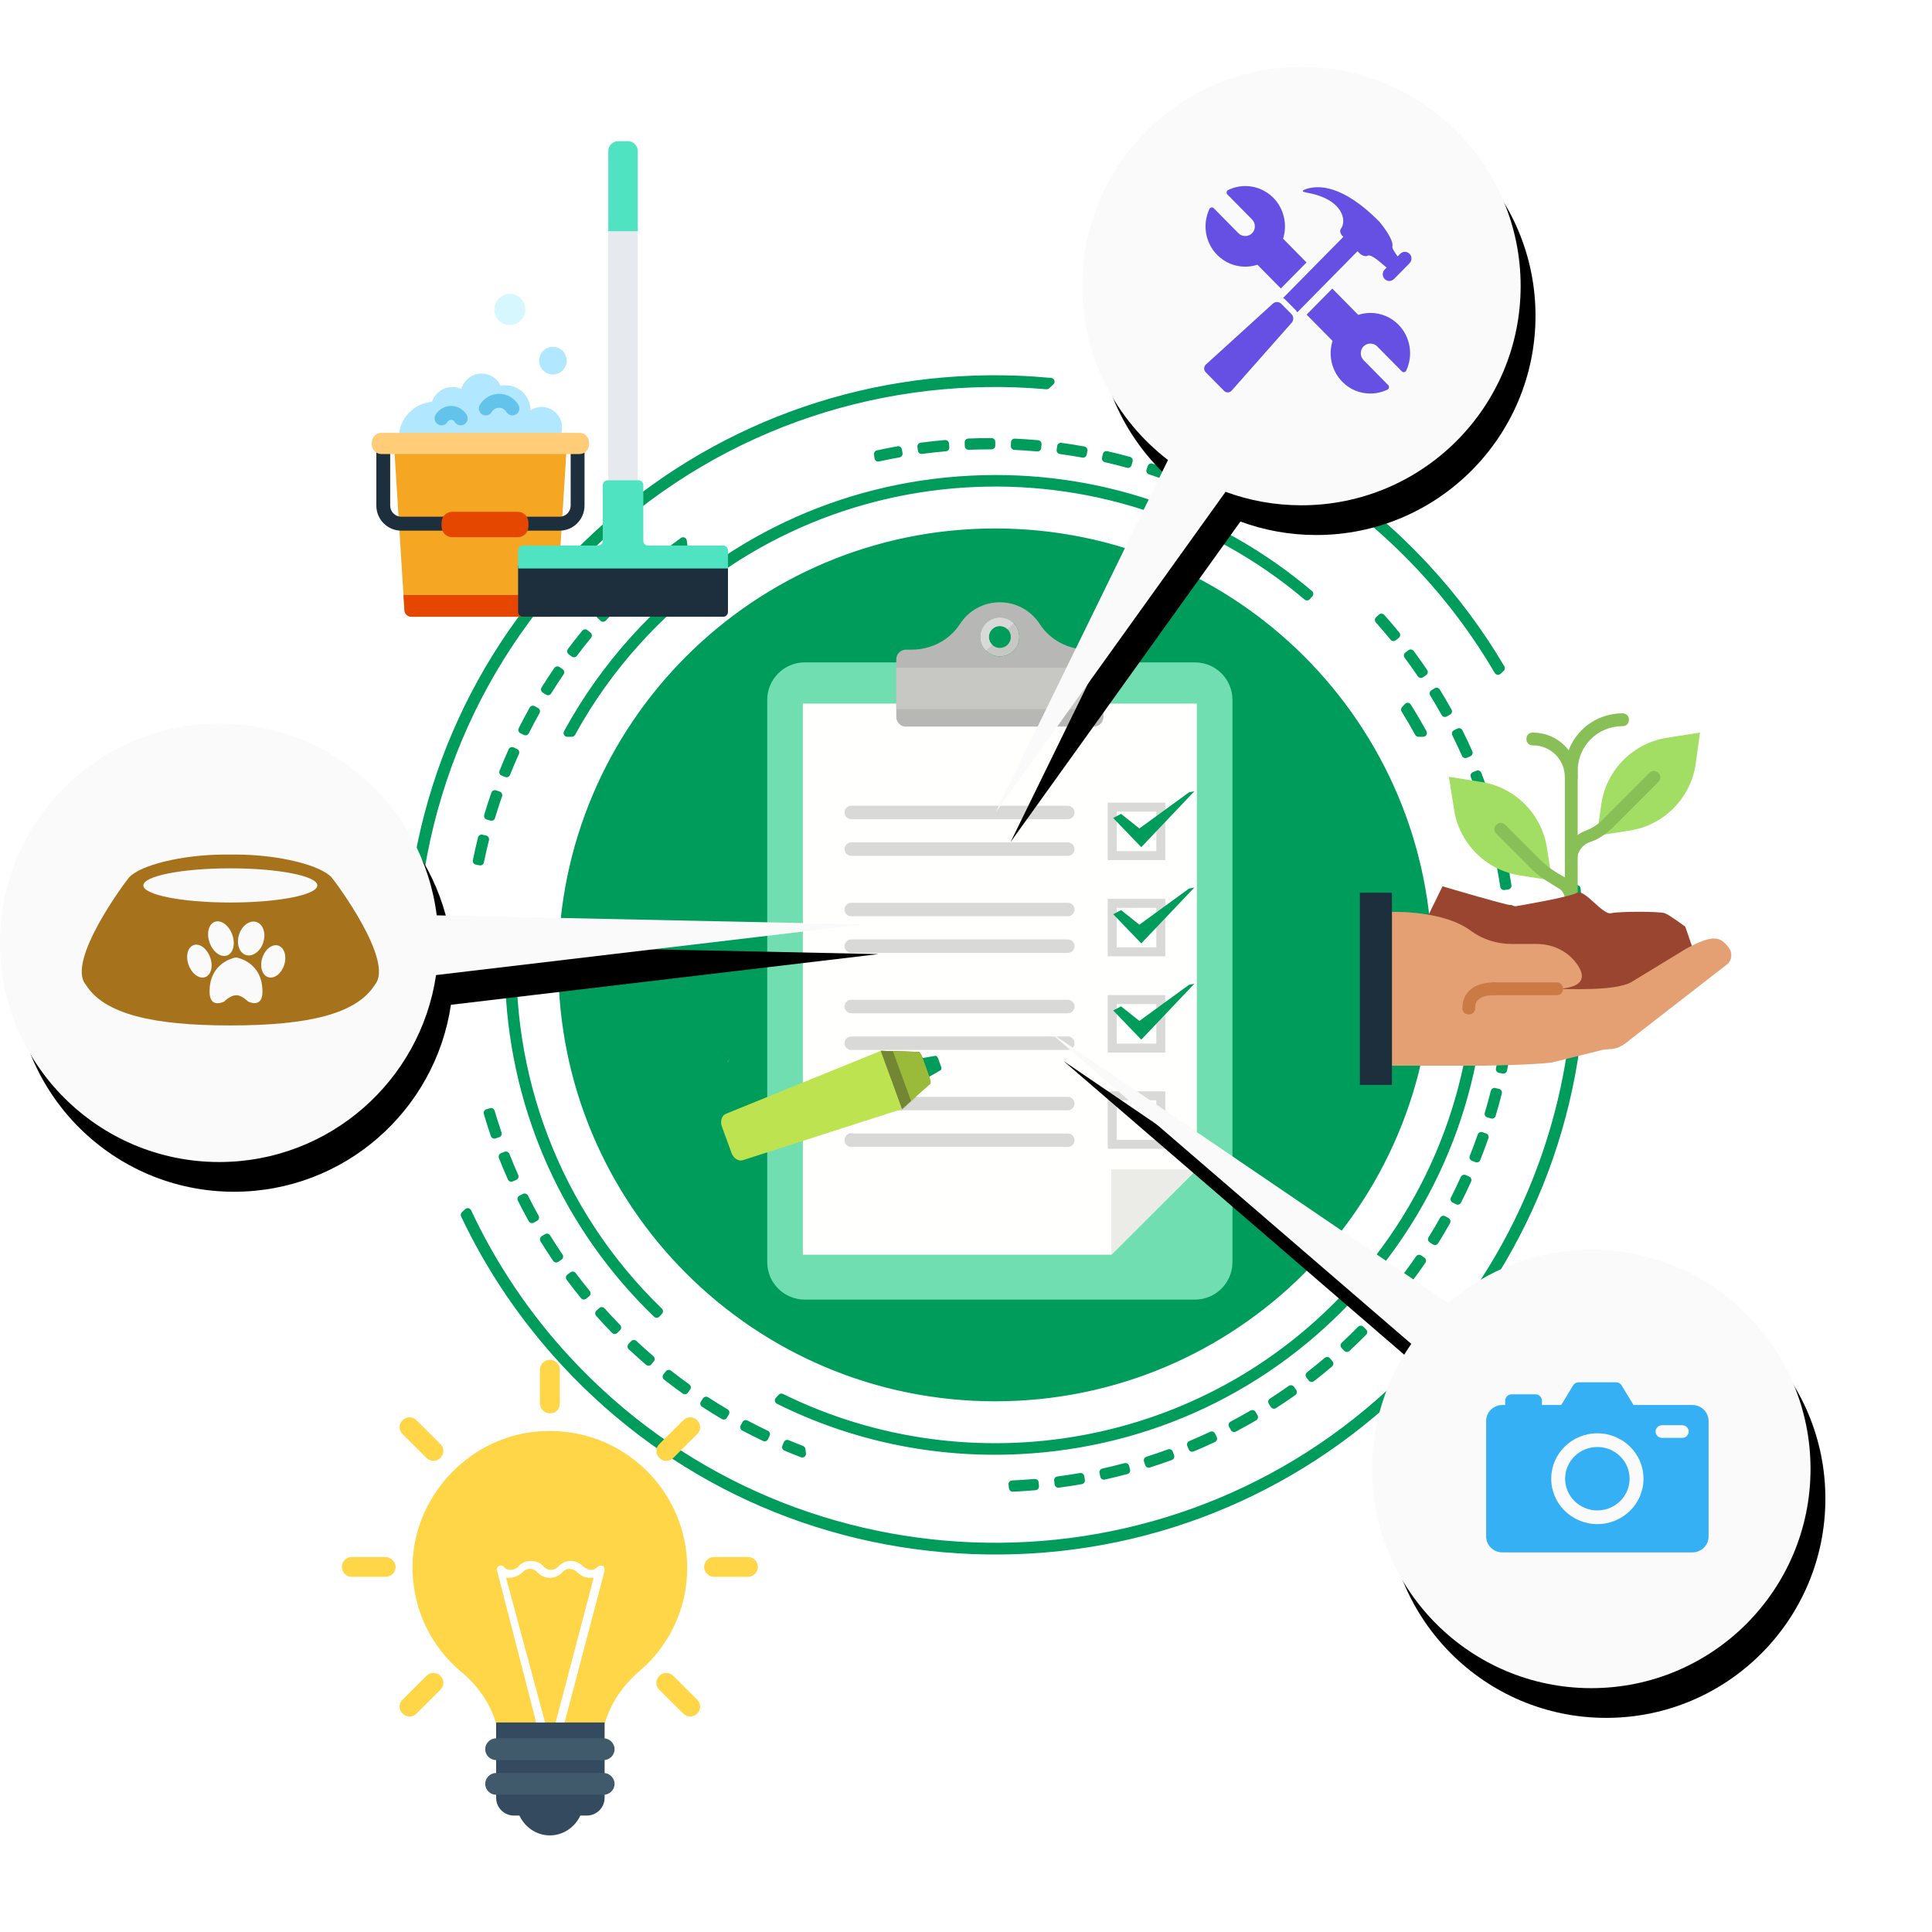 <?xml version="1.0" encoding="UTF-8"?>
<svg width="260px" height="260px" viewBox="0 0 260 260" version="1.1" xmlns="http://www.w3.org/2000/svg" xmlns:xlink="http://www.w3.org/1999/xlink">
    <!-- Generator: Sketch 52.1 (67048) - http://www.bohemiancoding.com/sketch -->
    <title>hobit_pic_01</title>
    <desc>Created with Sketch.</desc>
    <defs>
        <path d="M164.931,66.185 L134,109.318 L157.184,61.907 C150.165,56.514 145.641,48.036 145.641,38.5 C145.641,22.208 158.848,9 175.141,9 C191.433,9 204.641,22.208 204.641,38.5 C204.641,54.792 191.433,68 175.141,68 C171.552,68 168.112,67.359 164.931,66.185 Z" id="path-1"></path>
        <filter x="-2.8%" y="-2.0%" width="108.5%" height="108.0%" filterUnits="objectBoundingBox" id="filter-2">
            <feOffset dx="2" dy="4" in="SourceAlpha" result="shadowOffsetOuter1"></feOffset>
            <feColorMatrix values="0 0 0 0 0   0 0 0 0 0   0 0 0 0 0  0 0 0 0.2 0" type="matrix" in="shadowOffsetOuter1"></feColorMatrix>
        </filter>
        <path d="M189.922,180.852 L141.117,138.782 L194.876,175.352 C200.046,170.885 206.784,168.184 214.152,168.184 C230.445,168.184 243.652,181.391 243.652,197.684 C243.652,213.976 230.445,227.184 214.152,227.184 C197.86,227.184 184.652,213.976 184.652,197.684 C184.652,191.427 186.6,185.625 189.922,180.852 Z" id="path-3"></path>
        <filter x="-2.0%" y="-2.3%" width="105.9%" height="109.0%" filterUnits="objectBoundingBox" id="filter-4">
            <feOffset dx="2" dy="4" in="SourceAlpha" result="shadowOffsetOuter1"></feOffset>
            <feColorMatrix values="0 0 0 0 0   0 0 0 0 0   0 0 0 0 0  0 0 0 0.2 0" type="matrix" in="shadowOffsetOuter1"></feColorMatrix>
        </filter>
        <path d="M58.771,123.183 L116.239,124.398 L58.683,131.22 C56.584,145.455 44.318,156.38 29.5,156.38 C13.208,156.38 0,143.172 0,126.88 C0,110.587 13.208,97.38 29.5,97.38 C44.54,97.38 56.952,108.636 58.771,123.183 Z" id="path-5"></path>
        <filter x="-1.7%" y="-3.4%" width="105.2%" height="113.6%" filterUnits="objectBoundingBox" id="filter-6">
            <feOffset dx="2" dy="4" in="SourceAlpha" result="shadowOffsetOuter1"></feOffset>
            <feColorMatrix values="0 0 0 0 0   0 0 0 0 0   0 0 0 0 0  0 0 0 0.2 0" type="matrix" in="shadowOffsetOuter1"></feColorMatrix>
        </filter>
    </defs>
    <g id="Symbols" stroke="none" stroke-width="1" fill="none" fill-rule="evenodd">
        <g id="pic_01">
            <g>
                <path d="M192.221,129.85 C192.221,162.011 166.122,188.082 133.929,188.082 C101.735,188.082 75.637,162.011 75.637,129.85 C75.637,97.689 101.735,71.618 133.929,71.618 C166.122,71.618 192.221,97.689 192.221,129.85 Z M55.583,130.79 L55.013,131.318 C54.988,129.829 54.998,128.336 55.056,126.837 C55.861,105.791 64.823,86.318 80.29,72.006 C95.756,57.693 115.876,50.254 136.943,51.059 C138.444,51.116 139.935,51.22 141.419,51.359 L140.849,51.886 C119.542,50.009 97.548,56.773 80.658,72.403 C63.767,88.034 55.336,109.424 55.583,130.79 Z M201.593,90.312 C198.769,85.49 195.388,80.898 191.434,76.635 C185.79,70.549 179.394,65.566 172.522,61.689 L172.963,61.281 C179.892,65.228 186.255,70.253 191.831,76.267 C195.752,80.495 199.153,85.072 202.015,89.921 L201.593,90.312 Z M211.673,120.094 L212.204,119.603 C212.766,123.957 212.971,128.389 212.8,132.863 C211.994,153.909 203.032,173.382 187.566,187.694 C172.099,202.008 151.979,209.447 130.911,208.642 C109.844,207.836 90.351,198.885 76.024,183.433 C70.447,177.419 65.918,170.699 62.507,163.495 L62.948,163.087 C66.293,170.227 70.778,176.98 76.422,183.065 C105.795,214.743 155.489,216.639 187.198,187.298 C206.415,169.513 214.681,144.272 211.673,120.094 Z M76.953,98.651 L76.341,98.651 C78.81,94.123 81.833,89.854 85.386,85.934 C97.129,72.981 113.218,65.372 130.689,64.508 C147.43,63.68 163.517,69.143 176.239,79.919 L175.891,80.304 C149.307,57.816 109.327,60.298 85.771,86.282 C82.283,90.13 79.348,94.286 76.953,98.651 Z M69.096,126.109 C68.059,144.354 74.686,162.888 88.719,176.459 L88.37,176.844 C76.378,165.261 69.347,149.808 68.519,133.086 C68.403,130.745 68.414,128.417 68.542,126.109 L69.096,126.109 Z M191.526,98.651 L190.893,98.651 C190.309,97.587 189.698,96.535 189.051,95.499 L189.432,95.079 C190.168,96.248 190.867,97.44 191.526,98.651 Z M199.309,126.109 C199.318,126.278 199.33,126.446 199.338,126.615 C200.203,144.069 194.213,160.815 182.471,173.767 C170.727,186.719 154.639,194.329 137.167,195.193 C125.783,195.756 114.702,193.408 104.775,188.461 L105.156,188.041 C130.527,200.55 162.174,195.384 182.086,173.42 C194.239,160.013 199.726,142.88 198.755,126.109 L199.309,126.109 Z M160.441,194.871 L160.241,194.393 C161.189,193.997 162.141,193.575 163.069,193.138 L163.291,193.606 C162.355,194.047 161.396,194.472 160.441,194.871 Z M77.075,171.62 C77.689,172.443 78.329,173.262 78.977,174.055 L78.575,174.382 C77.922,173.584 77.278,172.758 76.659,171.93 L77.075,171.62 Z M73.606,166.514 C74.143,167.386 74.708,168.257 75.284,169.105 L74.854,169.396 C74.274,168.543 73.705,167.663 73.164,166.786 L73.606,166.514 Z M66.086,149.617 C66.375,150.603 66.69,151.596 67.021,152.565 L66.531,152.732 C66.197,151.756 65.88,150.757 65.589,149.763 L66.086,149.617 Z M85.303,180.826 C86.051,181.527 86.825,182.223 87.605,182.893 L87.267,183.284 C86.482,182.61 85.701,181.91 84.948,181.204 L85.303,180.826 Z M70.602,161.117 C71.061,162.035 71.546,162.955 72.046,163.852 L71.593,164.104 C71.09,163.2 70.6,162.273 70.138,161.349 L70.602,161.117 Z M68.088,155.468 C68.463,156.424 68.865,157.384 69.281,158.321 L68.808,158.53 C68.388,157.587 67.983,156.621 67.605,155.658 L68.088,155.468 Z M154.585,197.013 L154.429,196.518 C155.408,196.209 156.394,195.874 157.358,195.521 L157.536,196.007 C156.565,196.363 155.573,196.701 154.585,197.013 Z M142.356,199.194 C143.375,199.061 144.404,198.903 145.416,198.724 L145.506,199.235 C144.487,199.414 143.45,199.573 142.424,199.708 L142.356,199.194 Z M148.452,198.122 C149.456,197.899 150.467,197.652 151.458,197.387 L151.592,197.886 C150.594,198.154 149.575,198.403 148.564,198.628 L148.452,198.122 Z M89.996,184.855 C90.805,185.489 91.638,186.114 92.472,186.711 L92.17,187.132 C91.33,186.531 90.491,185.902 89.676,185.263 L89.996,184.855 Z M95.028,188.458 C95.889,189.019 96.774,189.567 97.659,190.09 L97.395,190.536 C96.504,190.01 95.612,189.457 94.745,188.892 L95.028,188.458 Z M107.889,195.057 L107.966,195.642 C107.222,195.356 106.478,195.06 105.748,194.75 L105.95,194.273 C106.589,194.544 107.239,194.804 107.889,195.057 Z M100.359,191.606 C101.266,192.089 102.197,192.558 103.125,193.001 L102.901,193.468 C101.967,193.023 101.029,192.55 100.115,192.063 L100.359,191.606 Z M80.985,176.404 C81.668,177.168 82.378,177.928 83.095,178.662 L82.724,179.024 C82.002,178.284 81.286,177.518 80.598,176.749 L80.985,176.404 Z M79.149,85.521 C78.496,86.316 77.853,87.134 77.239,87.954 L76.823,87.643 C77.442,86.818 78.09,85.993 78.748,85.192 L79.149,85.521 Z M87.463,76.309 L87.799,76.703 C87.021,77.368 86.246,78.061 85.494,78.762 L85.14,78.383 C85.897,77.677 86.678,76.979 87.463,76.309 Z M82.911,80.558 L83.281,80.921 C82.563,81.652 81.851,82.411 81.164,83.176 L80.779,82.829 C81.47,82.059 82.188,81.295 82.911,80.558 Z M91.926,72.803 L92.003,73.388 C91.393,73.833 90.786,74.286 90.193,74.748 L89.874,74.34 C90.545,73.817 91.234,73.304 91.926,72.803 Z M120.967,61.059 C120.04,61.223 119.106,61.41 118.183,61.613 L118.116,61.097 C119.032,60.898 119.958,60.712 120.877,60.549 L120.967,61.059 Z M136.218,199.731 C137.235,199.687 138.266,199.62 139.279,199.531 L139.325,200.047 C138.318,200.135 137.296,200.202 136.285,200.247 L136.218,199.731 Z M75.008,90.177 L75.436,90.468 C74.856,91.316 74.287,92.188 73.745,93.061 L73.304,92.787 C73.851,91.908 74.424,91.03 75.008,90.177 Z M71.718,95.471 L72.171,95.725 C71.668,96.62 71.179,97.538 70.715,98.457 L70.252,98.224 C70.719,97.298 71.213,96.373 71.718,95.471 Z M64.816,112.815 L65.319,112.941 C65.069,113.938 64.839,114.955 64.634,115.964 L64.125,115.861 C64.332,114.844 64.564,113.82 64.816,112.815 Z M68.908,101.038 L69.381,101.251 C68.959,102.187 68.552,103.147 68.171,104.101 L67.69,103.91 C68.073,102.948 68.483,101.982 68.908,101.038 Z M66.6,106.834 L67.09,107.004 C66.753,107.975 66.432,108.967 66.138,109.952 L65.641,109.804 C65.937,108.812 66.26,107.812 66.6,106.834 Z M200.795,150.04 L200.298,149.892 C200.593,148.906 200.87,147.9 201.121,146.904 L201.624,147.031 C201.371,148.034 201.092,149.046 200.795,150.04 Z M197.206,101.52 C196.791,100.584 196.347,99.642 195.889,98.722 L196.353,98.491 C196.815,99.418 197.262,100.366 197.681,101.311 L197.206,101.52 Z M187.529,85.776 C186.88,84.98 186.206,84.189 185.524,83.425 L185.911,83.08 C186.598,83.85 187.278,84.647 187.932,85.448 L187.529,85.776 Z M166.081,192.217 L165.84,191.758 C166.746,191.282 167.653,190.778 168.538,190.261 L168.799,190.708 C167.909,191.228 166.994,191.737 166.081,192.217 Z M191.217,90.729 C190.642,89.881 190.04,89.034 189.428,88.212 L189.845,87.902 C190.461,88.731 191.067,89.584 191.646,90.438 L191.217,90.729 Z M133.438,59.972 C132.412,59.97 131.371,59.991 130.343,60.035 L130.321,59.517 C131.357,59.473 132.405,59.452 133.439,59.454 L133.438,59.972 Z M124.026,60.587 L123.959,60.073 L124.109,60.053 C125.14,59.919 126.182,59.806 127.21,59.717 L127.255,60.234 C126.234,60.322 125.199,60.434 124.177,60.567 L124.026,60.587 Z M139.62,60.257 C138.597,60.164 137.559,60.093 136.532,60.046 L136.556,59.529 C137.589,59.576 138.636,59.647 139.667,59.741 L139.62,60.257 Z M157.7,64.379 C156.733,64.017 155.748,63.674 154.772,63.358 L154.933,62.865 C155.916,63.183 156.908,63.529 157.882,63.894 L157.7,64.379 Z M151.801,62.468 C150.811,62.195 149.799,61.94 148.793,61.711 L148.908,61.206 C149.922,61.437 150.942,61.694 151.939,61.968 L151.801,62.468 Z M145.752,61.089 C144.741,60.906 143.712,60.743 142.696,60.604 L142.765,60.091 C143.789,60.23 144.825,60.395 145.846,60.58 L145.752,61.089 Z M194.449,95.985 C193.951,95.089 193.427,94.193 192.891,93.322 L193.334,93.051 C193.873,93.928 194.4,94.831 194.902,95.734 L194.449,95.985 Z M185.629,176.999 L185.242,176.652 C185.93,175.889 186.609,175.1 187.261,174.308 L187.661,174.638 C187.004,175.436 186.32,176.23 185.629,176.999 Z M189.589,172.189 L189.174,171.878 C189.791,171.058 190.398,170.213 190.98,169.365 L191.407,169.658 C190.822,170.512 190.209,171.363 189.589,172.189 Z M193.112,167.049 L192.673,166.775 C193.216,165.903 193.746,165.007 194.25,164.113 L194.702,164.366 C194.194,165.268 193.66,166.171 193.112,167.049 Z M171.45,189.08 L171.169,188.644 C172.028,188.09 172.889,187.508 173.727,186.913 L174.026,187.336 C173.184,187.934 172.316,188.52 171.45,189.08 Z M196.171,161.616 L195.709,161.383 C196.173,160.466 196.623,159.526 197.046,158.59 L197.519,158.804 C197.092,159.746 196.639,160.692 196.171,161.616 Z M176.524,185.478 L176.205,185.07 C177.012,184.44 177.819,183.784 178.601,183.117 L178.938,183.511 C178.149,184.183 177.337,184.844 176.524,185.478 Z M181.262,181.44 L180.908,181.06 C181.66,180.361 182.405,179.635 183.123,178.904 L183.494,179.267 C182.77,180.004 182.019,180.734 181.262,181.44 Z M202.396,119.279 C202.24,118.259 202.06,117.234 201.861,116.232 L202.371,116.132 C202.57,117.141 202.751,118.173 202.909,119.2 L202.396,119.279 Z M198.739,155.933 L198.258,155.74 C198.639,154.786 199.004,153.81 199.342,152.839 L199.833,153.009 C199.491,153.988 199.123,154.972 198.739,155.933 Z M199.46,107.278 C199.129,106.306 198.772,105.329 198.398,104.374 L198.88,104.186 C199.257,105.148 199.617,106.132 199.951,107.111 L199.46,107.278 Z M201.193,113.213 C200.95,112.218 200.681,111.213 200.392,110.227 L200.891,110.082 C201.181,111.075 201.452,112.088 201.697,113.09 L201.193,113.213 Z M203.583,125.393 L203.066,125.426 C203,124.407 202.91,123.37 202.799,122.345 L203.314,122.289 C203.427,123.322 203.518,124.366 203.583,125.393 Z M202.317,143.986 L201.809,143.882 C202.015,142.877 202.2,141.853 202.361,140.839 L202.873,140.92 C202.711,141.942 202.524,142.973 202.317,143.986 Z M203.291,137.833 L202.776,137.775 C202.891,136.755 202.984,135.72 203.054,134.696 L203.571,134.73 C203.501,135.762 203.407,136.806 203.291,137.833 Z M203.714,131.618 L203.195,131.607 C203.219,130.58 203.22,129.54 203.199,128.515 L203.718,128.504 C203.739,129.536 203.738,130.584 203.714,131.618 Z" id="Combined-Shape" stroke="#009C5C" fill="#009C5C" stroke-linecap="round" stroke-linejoin="round"></path>
                <g id="Group" transform="translate(131.5, 128) scale(-1, 1) translate(-131.5, -128) translate(97, 81)">
                    <path d="M57.698,93.896 L5.193,93.896 C2.403,93.896 0.142,91.638 0.142,88.853 L0.142,13.185 C0.142,10.4 2.403,8.142 5.193,8.142 L57.698,8.142 C60.487,8.142 62.749,10.4 62.749,13.185 L62.749,88.853 C62.749,91.638 60.487,93.896 57.698,93.896" id="Fill-5" fill="#70DEB1"></path>
                    <polyline id="Fill-6" fill="#FFFFFE" points="4.934 76.372 4.934 13.685 57.957 13.685 57.957 87.857 16.438 87.857 4.934 76.372"></polyline>
                    <polyline id="Fill-7" fill="#EBEBE7" points="16.438 87.857 4.934 76.372 16.438 76.372 16.438 87.857"></polyline>
                    <path d="M32.489,5.763 C31.913,6.339 30.978,6.339 30.402,5.763 C29.825,5.188 29.825,4.255 30.402,3.679 C30.978,3.104 31.913,3.104 32.489,3.679 C33.066,4.255 33.066,5.188 32.489,5.763 Z M29.593,2.872 C28.57,3.893 28.57,5.549 29.593,6.57 C30.616,7.591 32.274,7.591 33.297,6.57 C34.32,5.549 34.32,3.893 33.297,2.872 C32.274,1.851 30.616,1.851 29.593,2.872 Z" id="Fill-8" fill="#C7C7C4"></path>
                    <path d="M31.445,7.336 C29.999,7.336 28.826,6.165 28.826,4.721 C28.826,3.277 29.999,2.107 31.445,2.107 C32.892,2.107 34.064,3.277 34.064,4.721 C34.064,6.165 32.892,7.336 31.445,7.336 Z M44.087,6.429 L43.321,6.429 C40.713,6.429 38.229,5.167 36.815,2.979 C35.679,1.219 33.698,0.054 31.445,0.054 C29.192,0.054 27.212,1.219 26.075,2.979 C24.662,5.167 22.178,6.429 19.57,6.429 L18.804,6.429 C18.089,6.429 17.51,7.007 17.51,7.721 L17.51,15.492 C17.51,16.205 18.089,16.784 18.804,16.784 L44.087,16.784 C44.801,16.784 45.381,16.205 45.381,15.492 L45.381,7.721 C45.381,7.007 44.801,6.429 44.087,6.429 Z" id="Fill-9" fill="#B7B8B5"></path>
                    <polygon id="Fill-10" fill="#C7C7C4" points="17.51 14.449 45.381 14.449 45.381 8.863 17.51 8.863"></polygon>
                    <path d="M29.593,2.872 L30.402,3.679 C30.978,3.104 31.913,3.104 32.489,3.679 C33.066,4.255 33.066,5.188 32.489,5.763 L33.297,6.57 C34.32,5.549 34.32,3.893 33.297,2.872 C32.274,1.851 30.616,1.851 29.593,2.872" id="Fill-11" fill="#D9DAD8"></path>
                    <path d="M51.441,29.245 L22.303,29.245 C21.802,29.245 21.396,28.84 21.396,28.339 C21.396,27.839 21.802,27.433 22.303,27.433 L51.441,27.433 C51.942,27.433 52.348,27.839 52.348,28.339 C52.348,28.84 51.942,29.245 51.441,29.245" id="Fill-12" fill="#D9DAD8"></path>
                    <path d="M51.441,34.177 L22.303,34.177 C21.802,34.177 21.396,33.772 21.396,33.271 C21.396,32.771 21.802,32.365 22.303,32.365 L51.441,32.365 C51.942,32.365 52.348,32.771 52.348,33.271 C52.348,33.772 51.942,34.177 51.441,34.177" id="Fill-13" fill="#D9DAD8"></path>
                    <path d="M51.441,42.304 L22.303,42.304 C21.802,42.304 21.396,41.898 21.396,41.398 C21.396,40.898 21.802,40.492 22.303,40.492 L51.441,40.492 C51.942,40.492 52.348,40.898 52.348,41.398 C52.348,41.898 51.942,42.304 51.441,42.304" id="Fill-14" fill="#D9DAD8"></path>
                    <path d="M51.441,47.236 L22.303,47.236 C21.802,47.236 21.396,46.83 21.396,46.33 C21.396,45.829 21.802,45.424 22.303,45.424 L51.441,45.424 C51.942,45.424 52.348,45.829 52.348,46.33 C52.348,46.83 51.942,47.236 51.441,47.236" id="Fill-15" fill="#D9DAD8"></path>
                    <path d="M51.441,55.362 L22.303,55.362 C21.802,55.362 21.396,54.957 21.396,54.456 C21.396,53.956 21.802,53.55 22.303,53.55 L51.441,53.55 C51.942,53.55 52.348,53.956 52.348,54.456 C52.348,54.957 51.942,55.362 51.441,55.362" id="Fill-16" fill="#D9DAD8"></path>
                    <path d="M51.441,60.294 L22.303,60.294 C21.802,60.294 21.396,59.889 21.396,59.388 C21.396,58.888 21.802,58.483 22.303,58.483 L51.441,58.483 C51.942,58.483 52.348,58.888 52.348,59.388 C52.348,59.889 51.942,60.294 51.441,60.294" id="Fill-17" fill="#D9DAD8"></path>
                    <path d="M51.441,68.421 L22.303,68.421 C21.802,68.421 21.396,68.015 21.396,67.515 C21.396,67.015 21.802,66.609 22.303,66.609 L51.441,66.609 C51.942,66.609 52.348,67.015 52.348,67.515 C52.348,68.015 51.942,68.421 51.441,68.421" id="Fill-18" fill="#D9DAD8"></path>
                    <path d="M51.441,73.353 L22.303,73.353 C21.802,73.353 21.396,72.947 21.396,72.447 C21.396,71.947 21.802,71.541 22.303,71.541 L51.441,71.541 C51.942,71.541 52.348,71.947 52.348,72.447 C52.348,72.947 51.942,73.353 51.441,73.353" id="Fill-19" fill="#D9DAD8"></path>
                    <path d="M10.392,33.537 L15.714,33.537 L15.714,28.224 L10.392,28.224 L10.392,33.537 Z M9.182,34.745 L16.924,34.745 L16.924,27.016 L9.182,27.016 L9.182,34.745 Z" id="Fill-20" fill="#D9DAD8"></path>
                    <polyline id="Fill-21" fill="#009C5C" transform="translate(10.729, 29.245) scale(-1, 1) translate(-10.729, -29.245) " points="15.468 25.631 8.794 30.49 6.324 28.527 5.266 29.081 9.046 33.007 16.192 25.484 15.468 25.631"></polyline>
                    <path d="M10.392,46.488 L15.714,46.488 L15.714,41.175 L10.392,41.175 L10.392,46.488 Z M9.182,47.696 L16.924,47.696 L16.924,39.967 L9.182,39.967 L9.182,47.696 Z" id="Fill-22" fill="#D9DAD8"></path>
                    <polyline id="Fill-23" fill="#009C5C" transform="translate(10.729, 42.196) scale(-1, 1) translate(-10.729, -42.196) " points="15.468 38.581 8.794 43.441 6.324 41.478 5.266 42.032 9.046 45.957 16.192 38.435 15.468 38.581"></polyline>
                    <path d="M10.392,59.439 L15.714,59.439 L15.714,54.126 L10.392,54.126 L10.392,59.439 Z M9.182,60.647 L16.924,60.647 L16.924,52.918 L9.182,52.918 L9.182,60.647 Z" id="Fill-24" fill="#D9DAD8"></path>
                    <polyline id="Fill-25" fill="#009C5C" transform="translate(10.729, 55.147) scale(-1, 1) translate(-10.729, -55.147) " points="15.468 51.532 8.794 56.392 6.324 54.429 5.266 54.983 9.046 58.908 16.192 51.386 15.468 51.532"></polyline>
                    <path d="M10.392,72.39 L15.714,72.39 L15.714,67.077 L10.392,67.077 L10.392,72.39 Z M9.182,73.598 L16.924,73.598 L16.924,65.869 L9.182,65.869 L9.182,73.598 Z" id="Fill-26" fill="#D9DAD8"></path>
                    <path d="M51.441,68.421 L44.582,68.421 L42.607,66.667 C42.588,66.657 42.574,66.637 42.564,66.609 L51.441,66.609 C51.942,66.609 52.348,67.015 52.348,67.515 C52.348,68.015 51.942,68.421 51.441,68.421" id="Fill-31" fill="#CDCDCB"></path>
                    <path d="M52.155,71.889 L51.075,71.541 L51.441,71.541 C51.731,71.541 51.989,71.677 52.155,71.889" id="Fill-32" fill="#CDCDCB"></path>
                    <path d="M67.851,61.469 C67.898,61.675 67.982,61.867 68.107,62.022 C68.023,61.837 67.939,61.652 67.851,61.469" id="Fill-41" fill="#F0A977"></path>
                    <polyline id="Fill-45" fill="#743729" points="44.727 67.924 44.61 68.247 43.973 67.681 44.727 67.924"></polyline>
                    <path d="M41.377,62.638 L41.824,61.412 C42.007,60.909 42.254,60.533 42.382,60.562 L47.465,60.416 L46.037,64.331 L41.377,62.638" id="Fill-46" fill="#743729"></path>
                    <g id="Group-2" transform="translate(39, 60)">
                        <path d="M0.357,2.527 L0.759,1.426 C0.841,1.2 1.006,1.05 1.13,1.088 L5.86,1.911 L4.577,5.429 L0.424,3.025 C0.304,2.974 0.275,2.753 0.357,2.527" id="Fill-42" fill="#009C5C"></path>
                        <path d="M28.556,14.163 L29.851,10.611 C30.116,9.883 29.872,9.119 29.298,8.886 L8.465,0.416 L5.61,8.247 L27.021,15.13 C27.611,15.319 28.29,14.891 28.556,14.163" id="Fill-43" fill="#BEE350"></path>
                        <path d="M1.93,3.863 L2.824,1.412 C3.007,0.909 3.254,0.533 3.382,0.562 L8.465,0.416 L5.61,8.247 L1.81,4.873 C1.693,4.813 1.746,4.366 1.93,3.863" id="Fill-44" fill="#9ABA39"></path>
                        <polyline id="Fill-47" fill="#728634" points="6.839 0.463 8.465 0.416 5.61 8.247 4.394 7.167 6.839 0.463"></polyline>
                    </g>
                </g>
                <g id="Combined-Shape">
                    <use fill="black" fill-opacity="1" filter="url(#filter-2)" xlink:href="#path-1"></use>
                    <use fill="#FAFAFA" fill-rule="evenodd" xlink:href="#path-1"></use>
                </g>
                <g id="Combined-Shape">
                    <use fill="black" fill-opacity="1" filter="url(#filter-4)" xlink:href="#path-3"></use>
                    <use fill="#FAFAFA" fill-rule="evenodd" xlink:href="#path-3"></use>
                </g>
                <g id="dslr-camera" transform="translate(200, 186)" fill="#36B0F4" fill-rule="nonzero">
                    <path d="M27.751,3.081 L19.828,3.081 L18.228,0.436 C18.071,0.178 17.788,0.019 17.482,0.019 L12.45,0.019 C12.144,0.019 11.861,0.178 11.705,0.436 L10.105,3.081 L7.505,3.081 L7.505,2.498 C7.505,2.026 7.116,1.644 6.637,1.644 L3.427,1.644 C2.948,1.644 2.56,2.026 2.56,2.498 L2.56,3.081 L2.182,3.081 C0.977,3.081 0,4.042 0,5.227 L0,20.768 C0,21.953 0.977,22.914 2.182,22.914 L27.751,22.914 C28.956,22.914 29.933,21.953 29.933,20.768 L29.933,5.227 C29.933,4.042 28.956,3.081 27.751,3.081 Z M14.966,19.107 C11.537,19.107 8.756,16.372 8.756,12.997 C8.756,9.623 11.537,6.888 14.966,6.888 C18.396,6.888 21.176,9.623 21.176,12.997 C21.176,16.372 18.396,19.107 14.966,19.107 Z M26.39,7.506 L23.671,7.506 C23.192,7.506 22.804,7.124 22.804,6.652 C22.804,6.181 23.192,5.798 23.671,5.798 L26.39,5.798 C26.869,5.798 27.257,6.181 27.257,6.652 C27.257,7.124 26.869,7.506 26.39,7.506 Z" id="Shape"></path>
                    <ellipse id="Oval" cx="14.966" cy="12.997" rx="4.338" ry="4.268"></ellipse>
                </g>
                <g id="handyman-tools" transform="translate(162, 25)" fill="#6650E3" fill-rule="nonzero">
                    <path d="M5.575,10.887 C6.136,10.887 6.687,10.798 7.217,10.626 L10.371,13.823 L13.825,10.321 L10.673,7.121 C11.28,5.195 10.781,3.061 9.365,1.625 C8.357,0.602 7.014,0.039 5.589,0.039 C4.793,0.039 3.995,0.222 3.278,0.569 C3.17,0.621 3.095,0.723 3.074,0.842 C3.055,0.962 3.093,1.083 3.177,1.169 L6.495,4.535 C6.74,4.783 6.875,5.113 6.875,5.462 C6.875,5.813 6.74,6.142 6.495,6.39 C6.007,6.886 5.155,6.886 4.667,6.389 L1.347,3.024 C1.262,2.937 1.14,2.899 1.026,2.919 C0.908,2.94 0.807,3.017 0.756,3.126 C-0.219,5.198 0.199,7.68 1.798,9.3 C2.806,10.323 4.148,10.887 5.575,10.887 Z" id="Shape"></path>
                    <path d="M22.427,17.113 C21.865,17.113 21.313,17.202 20.782,17.374 L17.294,13.836 L13.838,17.341 L17.327,20.879 C16.721,22.805 17.22,24.938 18.635,26.375 C19.643,27.398 20.986,27.961 22.41,27.961 C23.207,27.961 24.005,27.777 24.722,27.431 C24.83,27.379 24.906,27.277 24.926,27.158 C24.946,27.038 24.908,26.917 24.823,26.831 L21.505,23.464 C21.261,23.216 21.126,22.888 21.126,22.538 C21.126,22.188 21.261,21.859 21.506,21.61 C21.995,21.114 22.845,21.114 23.333,21.611 L26.652,24.976 C26.737,25.061 26.855,25.1 26.974,25.08 C27.092,25.059 27.193,24.983 27.244,24.873 C28.219,22.801 27.801,20.32 26.203,18.7 C25.194,17.677 23.853,17.113 22.427,17.113 Z" id="Shape"></path>
                    <path d="M21.007,9.134 C21.007,9.134 21.584,9.646 22.06,9.407 C22.598,9.132 24.114,10.648 24.597,11.002 C24.599,11.003 24.602,11.003 24.608,11.006 L24.344,11.275 C23.995,11.625 23.995,12.197 24.343,12.548 C24.691,12.899 25.251,12.899 25.599,12.548 L27.692,10.428 C28.038,10.075 28.038,9.505 27.691,9.153 C27.346,8.802 26.782,8.802 26.436,9.153 L26.087,9.506 C25.798,9.103 25.319,8.415 25.379,8.188 C25.635,7.19 23.629,4.834 23.629,4.834 C18.649,-0.216 15.323,-0.101 13.74,0.45 C13.105,0.672 13.223,0.812 13.883,0.93 C18.684,1.78 19.279,4.652 18.466,5.76 C18.153,6.187 18.609,6.704 18.609,6.704 L18.781,6.877 L10.674,15.097 C10.784,15.164 10.891,15.24 10.985,15.336 L12.349,16.718 C12.441,16.812 12.517,16.92 12.583,17.031 L20.689,8.811 L21.007,9.134 Z" id="Shape"></path>
                    <path d="M10.439,15.889 C10.14,15.585 9.631,15.566 9.311,15.848 L0.302,24.039 C-0.019,24.32 -0.037,24.8 0.263,25.104 L2.716,27.591 C3.016,27.895 3.488,27.878 3.765,27.553 L11.844,18.414 C12.121,18.09 12.103,17.575 11.803,17.271 L10.439,15.889 Z" id="Shape"></path>
                </g>
                <g id="Combined-Shape">
                    <use fill="black" fill-opacity="1" filter="url(#filter-6)" xlink:href="#path-5"></use>
                    <use fill="#FAFAFA" fill-rule="evenodd" xlink:href="#path-5"></use>
                </g>
                <path d="M31.029,121.456 C31.02,121.456 31.01,121.456 31,121.456 C30.991,121.456 30.981,121.456 30.971,121.456 C24.522,121.456 19.294,120.427 19.294,119.156 C19.294,117.886 24.522,116.857 30.971,116.857 C30.981,116.857 30.991,116.857 31,116.857 C31.01,116.857 31.02,116.857 31.029,116.857 C37.478,116.857 42.705,117.886 42.705,119.157 C42.705,120.427 37.478,121.456 31.029,121.456 Z M38.249,129.853 C37.874,131.027 36.909,131.767 36.094,131.507 C35.279,131.246 34.922,130.084 35.297,128.91 C35.672,127.736 36.637,126.996 37.453,127.257 C38.267,127.517 38.625,128.679 38.249,129.853 Z M32.168,125.778 C32.561,124.551 33.609,123.791 34.51,124.079 C35.411,124.366 35.824,125.594 35.432,126.82 C35.04,128.047 33.992,128.807 33.091,128.52 C32.189,128.232 31.777,127.005 32.168,125.778 Z M33.369,134.77 C33.369,134.77 32.541,133.938 31.85,133.938 L31.674,133.956 C30.984,133.956 30.155,134.794 30.155,134.794 C30.155,134.794 28.194,135.81 28.205,133.452 C28.188,129.439 31.674,128.865 31.674,128.865 L31.85,128.865 C31.85,128.865 35.337,129.437 35.32,133.451 C35.331,135.807 33.369,134.77 33.369,134.77 Z M28.965,124.036 C29.82,123.777 30.856,124.588 31.28,125.849 C31.703,127.111 31.354,128.343 30.499,128.602 C29.644,128.861 28.608,128.049 28.184,126.788 C27.76,125.528 28.11,124.295 28.965,124.036 Z M27.565,131.512 C26.751,131.758 25.762,130.985 25.358,129.787 C24.953,128.588 25.285,127.417 26.099,127.172 C26.913,126.927 27.901,127.699 28.306,128.898 C28.712,130.096 28.379,131.267 27.565,131.512 Z M44.636,118.09 C43.201,116.462 37.578,115 31.647,115 C31.437,115 31.22,115.001 31,115.002 C30.78,115 30.564,115 30.352,115 C24.422,115 18.799,116.462 17.364,118.09 C16.878,118.641 8.869,129.37 11.546,132.51 C13.992,136.465 20.56,138 31,138 C41.44,138 48.007,136.465 50.454,132.51 C53.13,129.37 45.123,118.642 44.636,118.09 Z" id="Fill-94" fill="#A7721C"></path>
            </g>
            <g id="idea" transform="translate(46, 183)" fill-rule="nonzero">
                <path d="M35.366,48.933 C36.17,46.267 37.777,43.867 39.92,42 C43.938,38.667 46.483,33.6 46.483,28 C46.483,17.6 37.777,9.067 27.063,9.6 C17.553,10 9.785,18 9.517,27.467 C9.384,33.333 11.928,38.533 16.08,42 C18.357,43.867 19.964,46.267 20.768,48.933 L35.366,48.933 Z" id="Shape" fill="#FFD647"></path>
                <path d="M26.259,49.2 L27.464,49.2 L22.107,29.333 C22.241,29.333 22.375,29.333 22.509,29.333 C23.178,29.333 23.848,29.067 24.384,28.533 C24.652,28.267 24.919,28.133 25.321,28.133 C25.723,28.133 25.991,28.267 26.259,28.533 C27.196,29.6 28.804,29.6 29.741,28.533 C30.009,28.267 30.277,28.133 30.679,28.133 C30.946,28.133 31.348,28.267 31.616,28.533 C32.152,29.067 32.688,29.333 33.491,29.333 C33.625,29.333 33.759,29.333 33.893,29.333 L28.67,49.2 L29.875,49.2 L35.366,28.4 C35.366,28.133 35.366,27.867 35.098,27.733 C34.83,27.6 34.563,27.733 34.429,27.867 C34.161,28.133 33.893,28.267 33.625,28.267 C33.223,28.267 32.955,28.133 32.554,27.867 C32.018,27.333 31.482,27.067 30.813,27.067 C30.143,27.067 29.607,27.333 29.071,27.867 C28.536,28.4 27.732,28.4 27.196,27.867 C26.795,27.333 26.125,27.067 25.455,27.067 C24.786,27.067 24.116,27.333 23.714,27.867 C23.446,28.133 23.045,28.267 22.643,28.267 C22.375,28.267 21.973,28.133 21.839,27.867 C21.705,27.733 21.437,27.6 21.17,27.733 C20.902,27.867 20.768,28.133 20.902,28.4 L26.259,49.2 Z" id="Shape" fill="#FFFFFF"></path>
                <g id="Group" transform="translate(20.717, 48.75)" fill="#344A5E">
                    <path d="M3.131,12.45 C3.8,14.05 5.408,15.25 7.283,15.25 C9.158,15.25 10.765,14.05 11.434,12.45 L3.131,12.45 Z" id="Shape"></path>
                    <path d="M12.238,12.583 L2.461,12.583 C1.122,12.583 0.05,11.517 0.05,10.183 L0.05,0.05 L14.649,0.05 L14.649,10.183 C14.649,11.517 13.577,12.583 12.238,12.583 Z" id="Shape"></path>
                </g>
                <g id="Group" transform="translate(19.211, 50.875)" fill="#415A6B">
                    <path d="M16.022,2.992 L1.557,2.992 C0.753,2.992 0.084,2.325 0.084,1.525 C0.084,0.725 0.753,0.058 1.557,0.058 L16.022,0.058 C16.825,0.058 17.495,0.725 17.495,1.525 C17.495,2.325 16.825,2.992 16.022,2.992 Z" id="Shape"></path>
                    <path d="M16.022,7.658 L1.557,7.658 C0.753,7.658 0.084,6.992 0.084,6.192 C0.084,5.392 0.753,4.725 1.557,4.725 L16.022,4.725 C16.825,4.725 17.495,5.392 17.495,6.192 C17.495,6.992 16.825,7.658 16.022,7.658 Z" id="Shape"></path>
                </g>
                <g id="Group" fill="#FFD647">
                    <path d="M28,0 C27.33,0 26.661,0.533 26.661,1.333 L26.661,5.867 C26.661,6.533 27.196,7.2 28,7.2 C28.804,7.2 29.339,6.667 29.339,5.867 L29.339,1.333 C29.339,0.533 28.67,0 28,0 Z" id="Shape"></path>
                    <path d="M10.053,8.133 C9.517,7.6 8.714,7.6 8.178,8.133 C7.643,8.667 7.642,9.467 8.178,10 L11.393,13.2 C11.928,13.733 12.732,13.733 13.268,13.2 C13.803,12.667 13.803,11.867 13.268,11.333 L10.053,8.133 Z" id="Shape"></path>
                    <path d="M5.901,26.533 L1.348,26.533 C0.678,26.533 0.008,27.067 0.008,27.867 C0.008,28.533 0.544,29.2 1.348,29.2 L5.901,29.2 C6.571,29.2 7.241,28.667 7.241,27.867 C7.241,27.2 6.571,26.533 5.901,26.533 Z" id="Shape"></path>
                    <path d="M11.392,42.533 L8.178,45.733 C7.642,46.267 7.642,47.067 8.178,47.6 C8.714,48.133 9.517,48.133 10.053,47.6 L13.267,44.4 C13.803,43.867 13.803,43.067 13.267,42.533 C12.732,42 11.928,42 11.392,42.533 Z" id="Shape"></path>
                    <path d="M44.608,42.533 C44.072,42 43.268,42 42.732,42.533 C42.197,43.067 42.197,43.867 42.732,44.4 L45.947,47.6 C46.483,48.133 47.286,48.133 47.822,47.6 C48.357,47.067 48.358,46.267 47.822,45.733 L44.608,42.533 Z" id="Shape"></path>
                    <path d="M54.652,26.533 L50.099,26.533 C49.429,26.533 48.759,27.067 48.759,27.867 C48.759,28.533 49.295,29.2 50.099,29.2 L54.652,29.2 C55.322,29.2 55.992,28.667 55.992,27.867 C55.992,27.2 55.456,26.533 54.652,26.533 Z" id="Shape"></path>
                    <path d="M45.947,8.133 L42.732,11.333 C42.197,11.867 42.197,12.667 42.732,13.2 C43.268,13.733 44.072,13.733 44.607,13.2 L47.822,10 C48.358,9.467 48.358,8.667 47.822,8.133 C47.286,7.6 46.483,7.6 45.947,8.133 Z" id="Shape"></path>
                </g>
            </g>
            <g id="floor-mop" transform="translate(50, 19)" fill-rule="nonzero">
                <g id="Group" transform="translate(3.606, 27.625)" fill="#B1E8FF">
                    <path d="M21.628,12.343 C21.885,11.923 22.035,11.431 22.035,10.902 C22.035,9.377 20.805,8.141 19.288,8.141 C18.738,8.141 18.226,8.304 17.796,8.584 C17.78,6.724 16.276,5.222 14.422,5.222 C14.198,5.222 13.979,5.244 13.767,5.286 C13.317,4.316 12.339,3.644 11.205,3.644 C9.907,3.644 8.815,4.523 8.483,5.721 C8.116,5.553 7.709,5.458 7.28,5.458 C6,5.458 4.914,6.292 4.527,7.449 C2.026,7.652 0.06,9.756 0.06,12.322 C0.06,12.329 0.06,12.336 0.06,12.343 L21.628,12.343 Z" id="Shape"></path>
                    <ellipse id="Oval" cx="20.798" cy="1.914" rx="1.853" ry="1.863"></ellipse>
                </g>
                <ellipse id="Oval" fill="#D7F7FF" cx="18.608" cy="22.648" rx="2.085" ry="2.096"></ellipse>
                <path d="M3.081,41.724 L4.429,63.141 C4.459,63.613 4.868,64 5.34,64 L23.968,64 C24.439,64 24.849,63.614 24.879,63.141 L26.227,41.724 L3.081,41.724 Z" id="Shape" fill="#F5A623"></path>
                <path d="M4.299,61.074 L4.429,63.141 C4.459,63.613 4.868,64 5.34,64 L23.968,64 C24.439,64 24.849,63.614 24.879,63.141 L25.009,61.074 L4.299,61.074 Z" id="Shape" fill="#E54700"></path>
                <polygon id="Rectangle-path" fill="#E6E9ED" points="31.859 11.75 35.83 11.75 35.83 46.455 31.859 46.455"></polygon>
                <path d="M19.725,63.356 C19.725,63.71 20.013,64 20.366,64 L47.325,64 C47.677,64 47.965,63.71 47.965,63.356 L47.965,57.125 L19.725,57.125 L19.725,63.356 Z" id="Shape" fill="#1D2F3C"></path>
                <g id="Group" transform="translate(8.456, 34)" fill="#63C3EA">
                    <path d="M6.913,2.907 C6.752,2.907 6.589,2.865 6.44,2.776 C5.996,2.513 5.849,1.938 6.111,1.492 C6.652,0.572 7.648,0 8.711,0 C9.773,0 10.769,0.572 11.31,1.492 C11.572,1.938 11.425,2.513 10.982,2.776 C10.539,3.039 9.967,2.892 9.705,2.446 C9.494,2.088 9.123,1.875 8.711,1.875 C8.299,1.875 7.927,2.088 7.717,2.446 C7.543,2.742 7.232,2.907 6.913,2.907 Z" id="Shape"></path>
                    <path d="M0.96,4.242 C0.799,4.242 0.635,4.2 0.486,4.111 C0.043,3.848 -0.104,3.273 0.158,2.827 C0.594,2.086 1.397,1.625 2.252,1.625 C3.108,1.625 3.911,2.086 4.347,2.827 C4.609,3.272 4.462,3.847 4.019,4.111 C3.576,4.375 3.003,4.227 2.741,3.781 C2.638,3.605 2.455,3.5 2.252,3.5 C2.05,3.5 1.867,3.605 1.764,3.781 C1.59,4.077 1.279,4.242 0.96,4.242 Z" id="Shape"></path>
                </g>
                <path d="M47.965,57.5 L47.965,55.064 C47.965,54.71 47.677,54.42 47.325,54.42 L37.216,54.42 C36.864,54.42 36.575,54.13 36.575,53.776 L36.575,46.282 C36.575,45.928 36.287,45.639 35.935,45.639 L31.756,45.639 C31.404,45.639 31.115,45.928 31.115,46.282 L31.115,53.776 C31.115,54.13 30.827,54.42 30.475,54.42 L20.366,54.42 C20.014,54.42 19.726,54.71 19.726,55.064 L19.726,57.5 L47.965,57.5 Z" id="Shape" fill="#50E3C2"></path>
                <g id="Group" transform="translate(0.622, 41.625)" fill="#1D2F3C">
                    <path d="M26.176,0.099 L26.176,7.416 C26.176,8.242 25.508,8.913 24.687,8.913 L19.772,8.913 L19.772,10.788 L24.687,10.788 C26.536,10.788 28.041,9.275 28.041,7.416 L28.041,0.099 L26.176,0.099 Z" id="Shape"></path>
                    <path d="M9.699,8.913 L3.378,8.913 C2.556,8.913 1.888,8.242 1.888,7.416 L1.888,0.099 L0.023,0.099 L0.023,7.416 C0.023,9.275 1.528,10.788 3.378,10.788 L9.699,10.788 L9.699,8.913 Z" id="Shape"></path>
                </g>
                <path d="M21.115,51.856 C21.115,52.648 20.47,53.296 19.683,53.296 L10.857,53.296 C10.07,53.296 9.425,52.648 9.425,51.856 L9.425,51.315 C9.425,50.523 10.07,49.875 10.857,49.875 L19.683,49.875 C20.47,49.875 21.115,50.523 21.115,51.315 L21.115,51.856 Z" id="Shape" fill="#E54700"></path>
                <path d="M29.273,40.813 C29.273,41.522 28.696,42.101 27.992,42.101 L1.316,42.101 C0.612,42.101 0.035,41.522 0.035,40.813 L0.035,40.54 C0.035,39.831 0.612,39.252 1.316,39.252 L27.992,39.252 C28.697,39.252 29.273,39.831 29.273,40.54 L29.273,40.813 Z" id="Shape" fill="#FFCC78"></path>
                <path d="M34.507,0 L33.183,0 C32.455,0 31.86,0.599 31.86,1.331 L31.86,12.108 L35.831,12.108 L35.831,1.331 C35.831,0.599 35.235,0 34.507,0 Z" id="Shape" fill="#50E3C2"></path>
            </g>
            <g id="sprout" transform="translate(183, 96)" fill-rule="nonzero">
                <g id="Group" transform="translate(27.539, 0)" fill="#88C057">
                    <path d="M0.915,29.31 C0.398,29.31 0.053,28.966 0.053,28.448 L0.053,7.759 C0.053,7.241 0.398,6.896 0.915,6.896 C1.433,6.896 1.777,7.241 1.777,7.759 L1.777,28.448 C1.777,28.966 1.433,29.31 0.915,29.31 Z" id="Shape"></path>
                    <path d="M0.915,8.621 C0.398,8.621 0.053,8.276 0.053,7.759 C0.053,3.448 3.502,0 7.812,0 C8.329,0 8.674,0.345 8.674,0.862 C8.674,1.379 8.329,1.724 7.812,1.724 C4.45,1.724 1.777,4.397 1.777,7.759 C1.777,8.276 1.433,8.621 0.915,8.621 Z" id="Shape"></path>
                </g>
                <g id="Group" transform="translate(11.914, 2.539)" fill="#A2DD64">
                    <path d="M33.868,0.047 L29.471,0.737 C24.902,1.426 21.282,5.047 20.592,9.616 L19.989,13.926 L24.385,13.237 C28.954,12.547 32.575,8.926 33.265,4.358 L33.868,0.047 Z" id="Shape"></path>
                    <path d="M13.954,19.961 L13.265,15.564 C12.575,10.995 8.954,7.375 4.385,6.685 L0.075,5.995 L0.765,10.392 C1.454,14.961 5.075,18.582 9.644,19.271 L13.954,19.961 Z" id="Shape"></path>
                </g>
                <g id="Group" transform="translate(18.066, 2.539)" fill="#88C057">
                    <path d="M10.388,6.944 C9.871,6.944 9.526,6.599 9.526,6.082 C9.526,3.668 7.629,1.771 5.216,1.771 C4.698,1.771 4.353,1.426 4.353,0.909 C4.353,0.392 4.698,0.047 5.216,0.047 C8.578,0.047 11.25,2.719 11.25,6.081 C11.25,6.599 10.905,6.944 10.388,6.944 Z" id="Shape"></path>
                    <path d="M10.388,18.151 C9.871,18.151 9.526,17.806 9.526,17.288 C9.526,15.478 10.647,13.84 12.371,13.237 C13.233,12.892 14.095,12.375 14.957,11.426 L20.905,5.478 C21.25,5.133 21.767,5.133 22.112,5.478 C22.457,5.823 22.457,6.34 22.112,6.685 L16.164,12.633 C15.129,13.668 14.009,14.444 12.888,14.788 C11.854,15.133 11.164,16.168 11.164,17.202 C11.25,17.806 10.905,18.151 10.388,18.151 Z" id="Shape"></path>
                    <path d="M10.388,23.323 C9.871,23.323 9.526,22.978 9.526,22.461 C9.526,21.858 9.181,21.254 8.664,20.995 C7.543,20.306 6.164,19.53 5.043,18.409 L0.302,13.668 C-0.043,13.323 -0.043,12.806 0.302,12.461 C0.646,12.116 1.164,12.116 1.509,12.461 L6.25,17.202 C7.198,18.15 8.405,18.926 9.526,19.53 C10.56,20.133 11.25,21.254 11.25,22.547 C11.25,22.978 10.905,23.323 10.388,23.323 Z" id="Shape"></path>
                </g>
                <path d="M14.23,29.569 C15.868,30.776 17.937,31.379 20.006,31.379 L23.541,31.379 C25.868,31.379 28.023,32.5 29.317,34.397 C31.213,37.328 25.006,36.983 23.368,37.069 C26.386,37.155 34.748,38.017 36.903,36.897 L44.748,32.069 C44.834,32.069 44.834,31.983 44.92,31.983 L43.799,28.707 C43.799,28.707 41.73,27.155 41.041,26.897 C40.351,26.638 34.92,26.638 33.799,26.897 C32.679,27.155 30.265,23.621 29.23,24.138 C28.196,24.741 21.558,25.862 21.041,25.948 C20.696,26.121 11.127,23.276 11.127,23.276 L9.058,27.5 C10.868,27.845 12.851,28.534 14.23,29.569" id="Shape" fill="#994530"></path>
                <path d="M49.403,33.793 C50.092,33.276 50.179,32.241 49.661,31.552 C48.541,30.086 47.679,29.655 43.972,31.638 L36.472,36.207 C34.144,37.414 28.196,37.069 25.61,37.069 C25.61,37.069 31.73,37.5 29.317,33.879 C28.11,32.069 26.041,31.034 23.799,31.034 L20.437,31.034 C18.454,31.034 16.558,30.431 15.006,29.31 C11.299,26.466 4.316,26.724 4.316,26.724 L4.316,47.414 L16.385,47.414 C18.109,47.414 24.144,47.241 25.868,46.983 L32.765,45.259 C33.109,45.259 33.541,45.172 33.885,45.172 C34.834,45.086 35.609,44.569 36.299,43.965 L49.403,33.793 Z" id="Shape" fill="#E4A073"></path>
                <path d="M26.472,37.931 L18.11,37.931 C17.592,37.931 17.247,37.586 17.247,37.069 C17.247,36.552 17.592,36.207 18.11,36.207 L26.472,36.207 C26.989,36.207 27.334,36.552 27.334,37.069 C27.334,37.586 26.989,37.931 26.472,37.931 Z" id="Shape" fill="#C97A45"></path>
                <polygon id="Shape" fill="#1D2F3C" points="0.006 50 4.317 50 4.317 24.138 0.006 24.138"></polygon>
                <path d="M14.661,40.517 C14.144,40.517 13.799,40.172 13.799,39.655 C13.799,37.5 15.437,36.207 18.11,36.207 C18.627,36.207 18.972,36.552 18.972,37.069 C18.972,37.586 18.627,37.931 18.11,37.931 C15.523,37.931 15.523,39.224 15.523,39.655 C15.523,40.172 15.179,40.517 14.661,40.517 Z" id="Shape" fill="#C97A45"></path>
            </g>
        </g>
    </g>
</svg>